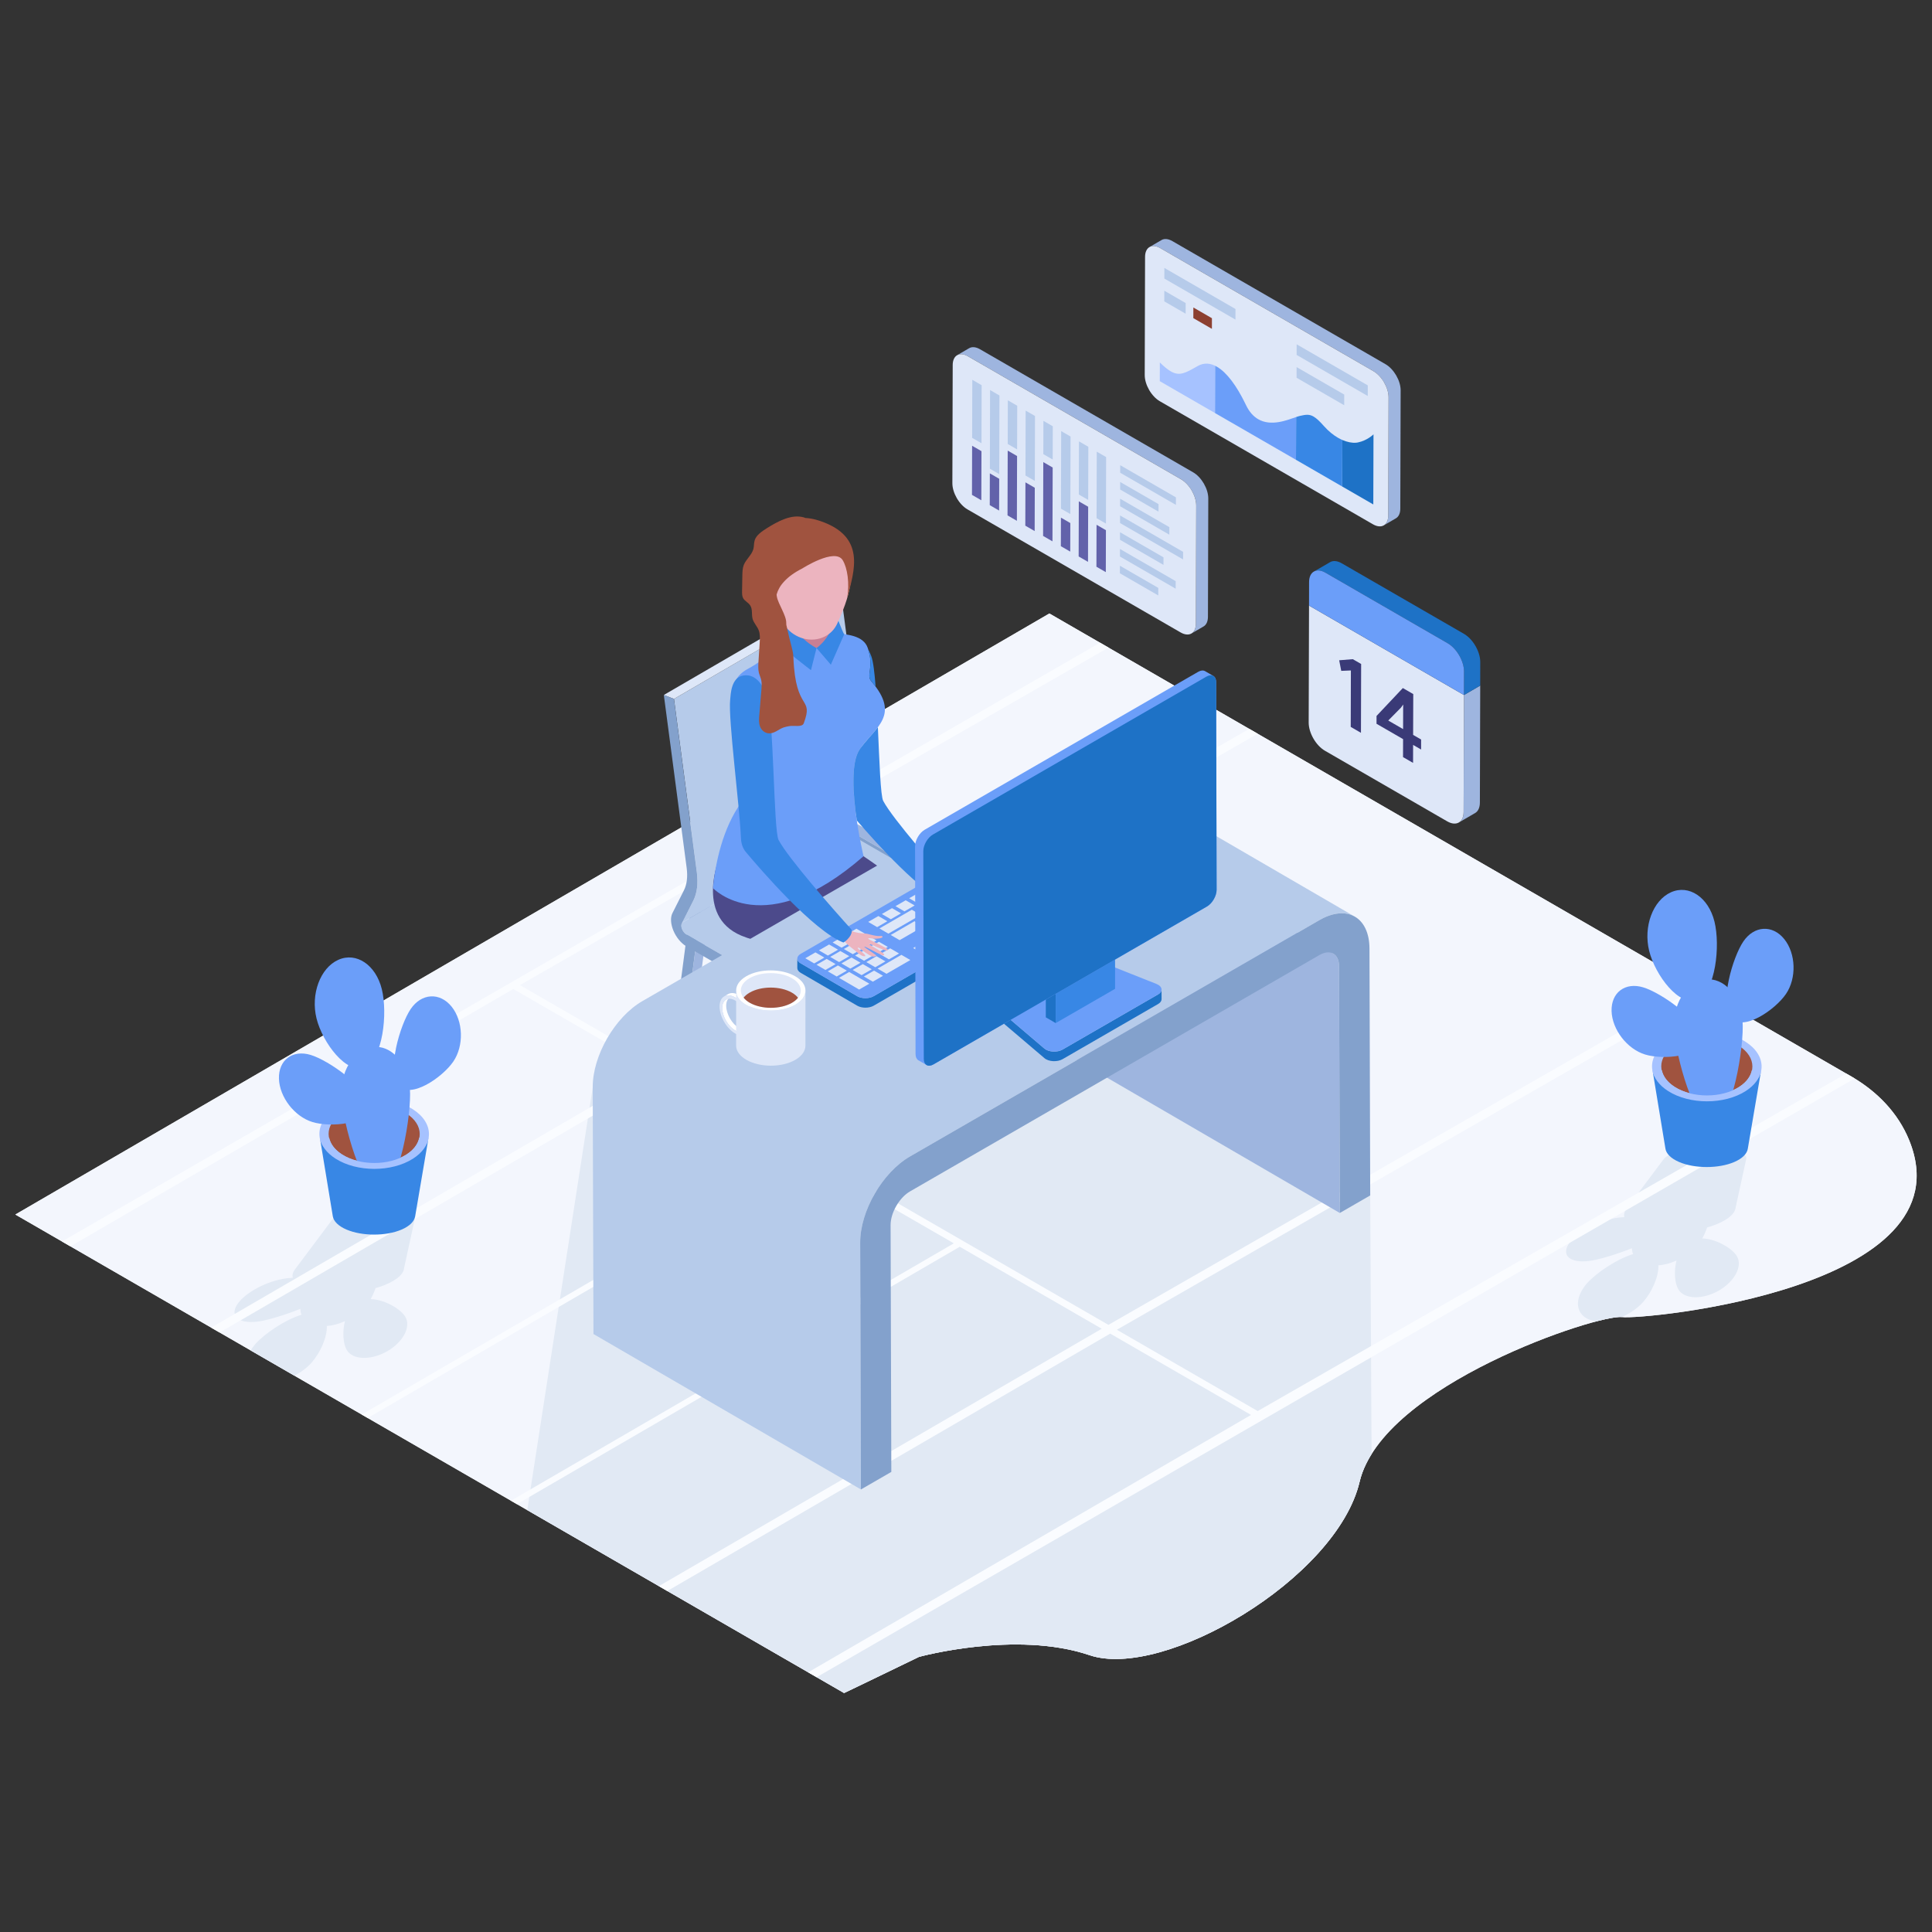 <?xml version="1.0" ?><!DOCTYPE svg  PUBLIC '-//W3C//DTD SVG 1.1//EN'  'http://www.w3.org/Graphics/SVG/1.1/DTD/svg11.dtd'><svg enable-background="new 0 0 126 126" id="Layer_1" version="1.1" viewBox="0 0 126 126" xml:space="preserve" xmlns="http://www.w3.org/2000/svg" xmlns:xlink="http://www.w3.org/1999/xlink"><rect x="0" y="0" width="126" height="126" fill="#333333" stroke="none"/><g><g><g><path d="M105.783,85.897c-1.488-0.217-15.617,4.412-17.114,10.742     c-1.498,6.338-12.8,12.935-17.613,11.306c-4.813-1.629-11.123,0.113-11.123,0.113l-3.975,1.921l-0.904,0.433     h-0.009L1,79.209l67.438-39.199l52.33,30.215c1.648,0.951,3.023,2.364,3.739,4.125     C128.482,84.07,107.149,86.085,105.783,85.897z" fill="#F3F6FD"/><path d="M105.783,85.897c-1.488-0.217-15.617,4.412-17.114,10.742     c-1.498,6.338-12.8,12.935-17.613,11.306c-4.813-1.629-11.123,0.113-11.123,0.113l-3.975,1.921l-0.904,0.433     h-0.009L1,79.209l67.438-39.199l52.33,30.215c1.648,0.951,3.023,2.364,3.739,4.125     C128.482,84.07,107.149,86.085,105.783,85.897z" fill="#F3F6FD"/><g><path d="M21.315,86.472c0.39-0.02,0.79-0.13,1.18-0.31c-0.18,0.72-0.11,1.5,0.12,1.88      c0.38,0.65,1.55,0.69,2.61,0.1c1.06-0.6,1.6-1.61,1.21-2.26c-0.28-0.49-1.32-1.13-2.26-1.16      c0.11-0.19,0.22-0.44,0.32-0.72c0.08-0.02,0.17-0.04,0.25-0.07c0.96-0.32,1.52-0.75,1.6-1.17      c0.01-0.03,0.01-0.06,0.01-0.08l0.01-0.04l0.68-3.11c0.04-0.2-0.17-0.39-0.62-0.53      c-0.88-0.28-2.45-0.28-3.6,0c-0.6,0.14-1.01,0.34-1.16,0.54l-2.35,3.14c-0.02,0.03-0.04,0.05-0.06,0.08      c-0.15,0.19-0.21,0.38-0.16,0.57c-0.23,0.01-0.44,0.04-0.63,0.07c-1.28,0.23-2.65,1.02-3.06,1.78      c-0.4,0.76,0.31,1.2,1.59,0.98c0.61-0.11,1.64-0.42,2.59-0.8c0.01,0.14,0.03,0.26,0.08,0.38      c-1.07,0.33-2.38,1.21-3.01,1.91c-0.121,0.14-0.219,0.28-0.303,0.42l2.852,1.647      c0.423-0.22,0.819-0.513,1.131-0.868C20.895,88.212,21.345,87.202,21.315,86.472z" fill="#E1E9F4"/><path d="M108.156,82.517c0.39-0.02,0.79-0.13,1.18-0.31c-0.18,0.72-0.11,1.5,0.12,1.88      c0.38,0.65,1.55,0.69,2.61,0.1c1.06-0.6,1.6-1.61,1.21-2.26c-0.28-0.49-1.32-1.13-2.26-1.16      c0.11-0.19,0.22-0.44,0.32-0.72c0.08-0.02,0.17-0.04,0.25-0.07c0.96-0.32,1.52-0.75,1.6-1.17      c0.01-0.03,0.01-0.06,0.01-0.08l0.01-0.04l0.68-3.11c0.04-0.2-0.17-0.39-0.62-0.53      c-0.88-0.28-2.45-0.28-3.6,0c-0.6,0.14-1.01,0.34-1.16,0.54l-2.35,3.14c-0.02,0.03-0.04,0.05-0.06,0.08      c-0.15,0.19-0.21,0.38-0.16,0.57c-0.23,0.01-0.44,0.04-0.63,0.07c-1.28,0.23-2.65,1.02-3.06,1.78      c-0.4,0.76,0.31,1.2,1.59,0.98c0.61-0.11,1.64-0.42,2.59-0.8c0.01,0.14,0.03,0.26,0.08,0.38      c-1.07,0.33-2.38,1.21-3.01,1.91c-0.87,1-0.76,2.07,0.25,2.4c0.116,0.039,0.24,0.062,0.368,0.079      c0.803-0.209,1.386-0.308,1.644-0.28c0.531-0.227,1.037-0.566,1.418-1      C107.736,84.257,108.186,83.247,108.156,82.517z" fill="#E1E9F4"/></g><g><path d="M88.555,62.168l-5.947-1.279l-22.912,7.143l-21.04,2.876L34.388,98.486l20.656,11.926h0.009      l0.904-0.433l3.975-1.921c0,0,6.311-1.743,11.123-0.113c4.813,1.629,16.116-4.968,17.613-11.306      c0.146-0.619,0.417-1.221,0.782-1.805L89.362,77.962L88.555,62.168z" fill="#E1E9F4"/></g><polygon fill="#FAFCFF" points="120.406,70.015 82.023,92.026 72.838,86.723 111.221,64.712 110.67,64.394      72.287,86.404 43.639,69.865 82.023,47.854 81.472,47.535 43.088,69.547 33.908,64.246 72.293,42.235      71.741,41.917 4.042,80.965 4.594,81.284 33.474,64.499 42.653,69.799 13.773,86.583 14.325,86.902      43.205,70.117 52.469,75.466 23.589,92.251 23.981,92.477 52.862,75.693 62.206,81.087 33.325,97.872      33.712,98.096 62.593,81.311 71.852,86.657 42.972,103.442 43.523,103.76 72.404,86.975 81.589,92.278      52.708,109.063 53.259,109.382 120.957,70.334    "/></g><g><g><g><g><g><g enable-background="new    "><g><path d="M45.682,60.282l0.622-0.363c-0.077,0.047-0.13,0.133-0.147,0.257l-1.138,8.722           l-0.622,0.363l1.138-8.722C45.549,60.415,45.602,60.329,45.682,60.282z" fill="#9EB5DF"/><path d="M57.015,75.824l-0.625,0.36l-2.538-11.147c-0.147-0.645-0.59-1.276-1.099-1.571           l-6.697-3.867c-0.318-0.183-0.607-0.2-0.819-0.077l0.622-0.362c0.212-0.124,0.504-0.106,0.819,0.077           l6.7,3.867c0.51,0.295,0.949,0.926,1.097,1.571L57.015,75.824z" fill="#9EB5DF"/></g><g><path d="M52.753,63.465c0.51,0.294,0.951,0.926,1.098,1.57l2.539,11.15L55.734,75.806           l-2.484-10.906c-0.067-0.294-0.268-0.581-0.499-0.715l-6.698-3.867c-0.26-0.15-0.484-0.056-0.519,0.22           l-1.139,8.721l-0.632-0.365l1.148-8.813c0.081-0.605,0.572-0.814,1.144-0.483L52.753,63.465z" fill="#83A1CC"/></g></g></g><path d="M66.39,70.412l-0.625,0.36l-2.538-11.147c-0.147-0.645-0.59-1.276-1.099-1.571        l-6.697-3.867c-0.318-0.183-0.607-0.2-0.819-0.077l0.622-0.362c0.212-0.124,0.504-0.106,0.819,0.077        l6.7,3.867c0.51,0.295,0.949,0.926,1.097,1.571L66.39,70.412z" fill="#9EB5DF"/><g><path d="M62.128,58.053c0.51,0.294,0.951,0.926,1.098,1.57l2.539,11.15l-0.657-0.379         l-2.484-10.906c-0.067-0.294-0.268-0.581-0.499-0.715l-6.698-3.867c-0.26-0.15-0.484-0.056-0.519,0.22         l-1.139,8.721l-0.632-0.365l1.148-8.813c0.081-0.605,0.572-0.814,1.144-0.483L62.128,58.053z" fill="#83A1CC"/></g></g><g><g><g><g><g><g><g><g enable-background="new    "><g><polygon fill="#9EB5DF" points="55.383,67.074 66.341,60.706 66.338,61.481 55.381,67.849               "/></g><g><path d="M55.725,54.578c-0.115-0.066-0.217-0.188-0.281-0.336                c-0.063-0.148-0.072-0.288-0.023-0.382l0.029-0.059l-10.957,6.368l-0.029,0.059                c-0.049,0.094-0.04,0.234,0.023,0.382c0.063,0.148,0.166,0.27,0.281,0.336l10.615,6.129l10.957-6.368                L55.725,54.578z" fill="#B6CBEA"/><path d="M56.172,52.368l-0.72,1.435l-10.961,6.365l0.725-1.43                c0.246-0.488,0.327-1.132,0.232-1.866l-1.492-11.29l10.956-6.37L56.404,50.502                C56.499,51.241,56.418,51.88,56.172,52.368z" fill="#B6CBEA"/></g><g><polygon fill="#DEE7F8" points="43.292,45.325 54.249,38.957 54.912,39.214 43.954,45.582               "/></g><g><path d="M43.954,45.582l1.491,11.29c0.098,0.735,0.017,1.377-0.229,1.865l-0.752,1.49                c-0.049,0.094-0.04,0.234,0.023,0.382c0.063,0.148,0.166,0.27,0.281,0.336l10.615,6.129                L55.381,67.849l-10.615-6.129c-0.342-0.197-0.659-0.579-0.845-1.017                c-0.183-0.44-0.209-0.866-0.069-1.147l0.752-1.49c0.192-0.38,0.254-0.88,0.18-1.452                l-1.491-11.29L43.954,45.582z" fill="#83A1CC"/></g></g></g></g></g></g></g></g></g></g></g><g><path d="M46.976,55.767c0,0,4.75-2.969,8.497-0.494c7.494,4.949,6.991,6.531,6.991,6.531      c-0.513,2.16-3.638,3.828-5.108,4.505c-0.309,0.142-0.658-0.081-0.665-0.422      c-0.062-2.979-6.593-4.127-8.348-4.869C45.252,59.708,46.976,55.767,46.976,55.767z" fill="#4C4A8B"/></g><g><g><g><g><g><g><g><g><g><g><g><path d="M56.073,48.86c1.003-1.444,2.683-2.189,0.756-4.425                c-0.37-0.43,0.204-0.87-0.235-2.173c-0.284-0.841-1.402-0.882-2.049-0.966                c-1.568-0.205-3.177-0.257-3.177-0.257s-0.525,0.765-0.781,1.1                c-0.483,0.631-1.122,1.114-1.823,1.488c-0.82,0.438-1.742,1.526,0.102,4.103                c0,0,1.547,1.745-0.511,4.588c-1.233,1.702-1.698,3.989-1.859,5.599c0,0,3.335,3.59,9.822-2.078                C56.318,55.839,55.014,50.383,56.073,48.86z" fill="#6B9EF9"/><path d="M54.461,40.958c-0.145,0-1.087-0.279-1.057-0.409                c0.24-1.068-2.226-0.883-2.226-0.883s-0.14,1.327,0.524,2.116c0.32,0.379,1.55,0.48,1.55,0.48                C54.641,41.946,54.801,41.931,54.461,40.958z" fill="#C97F94"/></g></g></g><g><path d="M51.555,40.029c0,0-0.765,1.783-0.673,2c0.092,0.217,2.007,1.677,2.007,1.677              l0.363-1.443C53.252,42.262,51.727,41.557,51.555,40.029z" fill="#3887E5"/><path d="M54.481,39.968c-0.137,1.583-1.229,2.294-1.229,2.294l0.933,1.088l0.871-1.981              C54.922,41.156,54.481,39.968,54.481,39.968z" fill="#3887E5"/><path d="M54.738,35.985c-1.402-0.916-4.611,3.019-4.611,3.019l0.334,0.909l0.787,0.977              c0.61,0.758,1.675,1.06,2.544,0.621c0.324-0.164,0.618-0.426,0.809-0.839              C55.288,39.186,56.14,36.901,54.738,35.985z" fill="#ECB4BF"/></g></g></g></g></g></g></g></g></g><g><g enable-background="new    "><g><path d="M69.512,52.059c0.232,0.132,0.371,0.415,0.375,0.814l0.048,16.094l17.442,10.14        L87.329,63.014c0-0.403-0.144-0.683-0.371-0.818L69.512,52.059z" fill="#9EB5DF"/></g><g><path d="M38.656,70.907l0.048,16.094l17.442,10.136l-0.048-16.094        c-0.004-2.06,1.453-4.583,3.25-5.621l26.7-15.414c0.902-0.523,1.725-0.571,2.316-0.224L70.917,49.644        c-0.591-0.344-1.413-0.295-2.316,0.228l-26.7,15.414C40.105,66.32,38.648,68.843,38.656,70.907z" fill="#B6CBEA"/></g><g><path d="M59.346,75.423c-1.794,1.036-3.253,3.559-3.247,5.621l0.048,16.095l1.983-1.145        l-0.048-16.095c-0.002-0.805,0.569-1.796,1.27-2.2l26.7-15.415c0.701-0.405,1.276-0.077,1.279,0.729        l0.048,16.095l1.983-1.145l-0.048-16.095c-0.006-2.062-1.474-2.896-3.268-1.859L59.346,75.423z" fill="#83A1CC"/></g></g></g><g><g><g><g><g enable-background="new    "><g><path d="M51.998,62.517v0.62c0.004,0.114,0.076,0.224,0.221,0.308l3.689,2.145           c0.297,0.171,0.776,0.171,1.076-0.004l12.388-7.151c0.152-0.088,0.228-0.202,0.224-0.316v-0.62           c0,0.114-0.076,0.228-0.224,0.316L56.981,64.966c-0.297,0.175-0.78,0.175-1.076,0.004l-3.686-2.145           C52.071,62.741,51.998,62.631,51.998,62.517z" fill="#1E72C6"/></g><g><path d="M52.225,62.202c-0.299,0.172-0.303,0.451-0.006,0.624l3.687,2.142           c0.297,0.172,0.778,0.171,1.077-0.001l12.39-7.153c0.299-0.172,0.3-0.45,0.004-0.623l-3.687-2.142           c-0.297-0.172-0.776-0.172-1.075,0L52.225,62.202z" fill="#6B9EF9"/></g></g></g></g></g><g><g><polygon fill="#DEE7F8" points="64.638,55.497 65.222,55.836 65.885,55.453 65.301,55.114       "/></g><g><polygon fill="#DEE7F8" points="63.747,56.011 64.331,56.351 64.993,55.968 64.41,55.629       "/></g><g><polygon fill="#DEE7F8" points="62.858,56.525 63.442,56.864 64.105,56.481 63.521,56.142       "/></g><g><polygon fill="#DEE7F8" points="61.967,57.039 62.55,57.378 63.214,56.995 62.63,56.656       "/></g><g><polygon fill="#DEE7F8" points="61.075,57.554 61.659,57.893 62.322,57.51 61.739,57.171       "/></g><g><polygon fill="#DEE7F8" points="60.184,58.068 60.768,58.407 61.431,58.025 60.847,57.685       "/></g><g><polygon fill="#DEE7F8" points="59.293,58.583 59.877,58.922 60.54,58.539 59.956,58.2       "/></g><g><polygon fill="#DEE7F8" points="58.402,59.097 58.986,59.437 59.651,59.052 59.067,58.713       "/></g><g><polygon fill="#DEE7F8" points="57.513,59.61 58.097,59.95 58.76,59.567 58.176,59.228       "/></g><g><polygon fill="#DEE7F8" points="55.191,60.951 55.775,61.29 56.438,60.907 55.854,60.568       "/></g><g><polygon fill="#DEE7F8" points="54.3,61.465 54.884,61.805 55.547,61.422 54.963,61.083       "/></g><g><polygon fill="#DEE7F8" points="53.409,61.98 53.993,62.319 54.656,61.936 54.072,61.597       "/></g><g><polygon fill="#DEE7F8" points="52.518,62.494 53.099,62.832 53.762,62.45 53.181,62.112       "/></g><g><polygon fill="#DEE7F8" points="55.925,61.377 56.506,61.715 57.169,61.332 56.588,60.994       "/></g><g><polygon fill="#DEE7F8" points="55.034,61.892 55.615,62.229 56.278,61.847 55.697,61.509       "/></g><g><polygon fill="#DEE7F8" points="54.142,62.406 54.724,62.744 55.387,62.361 54.805,62.023       "/></g><g><polygon fill="#DEE7F8" points="53.251,62.921 53.833,63.258 54.496,62.876 53.914,62.538       "/></g><g><polygon fill="#DEE7F8" points="56.658,61.803 57.24,62.141 57.903,61.758 57.321,61.42       "/></g><g><polygon fill="#DEE7F8" points="55.767,62.318 56.349,62.656 57.012,62.273 56.43,61.935       "/></g><g><polygon fill="#DEE7F8" points="54.876,62.832 55.457,63.17 56.12,62.788 55.539,62.45       "/></g><g><polygon fill="#DEE7F8" points="53.985,63.347 54.566,63.685 55.229,63.302 54.648,62.964       "/></g><g><polygon fill="#DEE7F8" points="57.392,62.229 57.973,62.567 58.636,62.185 58.055,61.847       "/></g><g><polygon fill="#DEE7F8" points="56.501,62.744 57.082,63.082 57.745,62.699 57.163,62.361       "/></g><g><polygon fill="#DEE7F8" points="55.609,63.258 56.191,63.596 56.854,63.214 56.272,62.876       "/></g><g><polygon fill="#DEE7F8" points="57.232,63.169 57.815,63.508 59.37,62.611 58.786,62.272       "/></g><g><polygon fill="#DEE7F8" points="56.34,63.683 56.924,64.023 57.587,63.64 57.003,63.301       "/></g><g><polygon fill="#DEE7F8" points="56.622,60.125 57.206,60.464 57.868,60.081 57.285,59.742       "/></g><g><polygon fill="#DEE7F8" points="65.041,56.114 65.623,56.452 66.616,55.878 66.034,55.54       "/></g><g><polygon fill="#DEE7F8" points="64.15,56.628 64.731,56.966 65.394,56.583 64.813,56.245       "/></g><g><polygon fill="#DEE7F8" points="63.259,57.143 63.84,57.481 64.503,57.098 63.922,56.76       "/></g><g><polygon fill="#DEE7F8" points="62.367,57.657 62.949,57.995 63.612,57.612 63.03,57.275       "/></g><g><polygon fill="#DEE7F8" points="61.476,58.172 62.058,58.51 62.723,58.126 62.142,57.788       "/></g><g><polygon fill="#DEE7F8" points="60.587,58.685 61.169,59.023 61.832,58.64 61.25,58.302       "/></g><g><polygon fill="#DEE7F8" points="59.696,59.2 60.278,59.538 60.941,59.155 60.359,58.817       "/></g><g><polygon fill="#DEE7F8" points="57.355,60.551 57.937,60.889 60.049,59.669 59.468,59.331       "/></g><g><polygon fill="#DEE7F8" points="65.213,56.864 65.795,57.202 67.349,56.304 66.768,55.967       "/></g><g><polygon fill="#DEE7F8" points="64.325,57.377 64.906,57.715 65.569,57.332 64.988,56.994       "/></g><g><polygon fill="#DEE7F8" points="63.434,57.892 64.015,58.229 64.678,57.847 64.097,57.509       "/></g><g><polygon fill="#DEE7F8" points="62.542,58.406 63.124,58.744 63.787,58.361 63.205,58.023       "/></g><g><polygon fill="#DEE7F8" points="61.651,58.921 62.233,59.258 62.896,58.876 62.314,58.538       "/></g><g><polygon fill="#DEE7F8" points="66.838,56.776 67.42,57.113 68.083,56.731 67.501,56.393       "/></g><g><polygon fill="#DEE7F8" points="65.947,57.29 66.528,57.628 67.192,57.245 66.61,56.907       "/></g><g><polygon fill="#DEE7F8" points="65.058,57.803 65.64,58.141 66.303,57.758 65.721,57.42       "/></g><g><polygon fill="#DEE7F8" points="64.167,58.318 64.749,58.656 65.411,58.273 64.83,57.935       "/></g><g><polygon fill="#DEE7F8" points="63.276,58.832 63.857,59.17 64.52,58.787 63.939,58.45       "/></g><g><polygon fill="#DEE7F8" points="62.385,59.347 62.966,59.685 63.629,59.302 63.048,58.964       "/></g><g><polygon fill="#DEE7F8" points="60.76,59.435 61.341,59.773 62.004,59.39 61.423,59.052       "/></g><g><polygon fill="#DEE7F8" points="59.869,59.95 60.45,60.288 61.116,59.904 60.534,59.566       "/></g><g><polygon fill="#DEE7F8" points="61.493,59.861 62.075,60.199 62.738,59.816 62.156,59.479       "/></g><g><polygon fill="#DEE7F8" points="58.089,60.977 58.67,61.315 60.224,60.418 59.643,60.08       "/></g><g><polygon fill="#DEE7F8" points="59.713,60.889 60.295,61.227 60.958,60.844 60.376,60.506       "/></g><g><polygon fill="#DEE7F8" points="66.678,57.715 67.262,58.054 68.816,57.157 68.232,56.818       "/></g><g><polygon fill="#DEE7F8" points="63.077,59.794 63.661,60.133 67.036,58.184 66.452,57.845       "/></g><g><polygon fill="#DEE7F8" points="62.224,60.286 62.808,60.626 63.471,60.243 62.887,59.904       "/></g><g><polygon fill="#DEE7F8" points="61.333,60.801 61.917,61.14 62.582,60.756 61.999,60.417       "/></g><g><polygon fill="#DEE7F8" points="60.444,61.314 61.028,61.653 61.691,61.27 61.107,60.931       "/></g><g><polygon fill="#DEE7F8" points="59.553,61.828 60.137,62.168 60.8,61.785 60.216,61.446       "/></g><g><polygon fill="#DEE7F8" points="54.718,63.773 56.031,64.536 56.696,64.154 55.381,63.39       "/></g></g></g><g><g><g enable-background="new    "><g><path d="M48.808,67.111L48.55,67.261c-0.153,0.089-0.367,0.077-0.602-0.058         c-0.469-0.271-0.848-0.929-0.847-1.466c0.001-0.267,0.096-0.455,0.249-0.543l0.257-0.15         c-0.152,0.089-0.247,0.277-0.247,0.545c-0.001,0.536,0.378,1.194,0.846,1.465         C48.44,67.188,48.654,67.201,48.808,67.111z" fill="#FFFFFF"/></g><g><path d="M49.23,66.667c-0.001,0.322-0.116,0.547-0.298,0.654l-0.258,0.15         c0.184-0.107,0.297-0.334,0.298-0.654c0.002-0.648-0.455-1.439-1.018-1.764         c-0.284-0.163-0.541-0.178-0.728-0.071l0.258-0.15c0.185-0.107,0.442-0.093,0.726,0.071         C48.774,65.228,49.231,66.02,49.23,66.667z" fill="#FFFFFF"/></g><g><path d="M47.954,65.053c0.563,0.325,1.02,1.116,1.018,1.764         c-0.002,0.647-0.462,0.909-1.025,0.584c-0.563-0.325-1.02-1.116-1.018-1.764         C46.931,64.99,47.39,64.728,47.954,65.053z M47.948,67.202c0.468,0.27,0.849,0.052,0.851-0.486         c0.002-0.538-0.378-1.195-0.845-1.465c-0.468-0.27-0.85-0.053-0.852,0.485         C47.1,66.274,47.479,66.932,47.948,67.202" fill="#DEE7F8"/></g></g></g><g><g><path d="M52.53,64.602l-0.002,3.597c-0.001,0.333-0.22,0.665-0.657,0.919        c-0.88,0.511-2.311,0.511-3.196,0c-0.446-0.257-0.668-0.595-0.667-0.932l0.002-3.597        c-0.001,0.337,0.222,0.675,0.667,0.932c0.886,0.511,2.317,0.511,3.196,0        C52.311,65.267,52.529,64.935,52.53,64.602z" fill="#DEE7F8"/></g><g><path d="M51.863,63.67c0.886,0.511,0.891,1.34,0.011,1.851c-0.88,0.511-2.311,0.511-3.196,0        s-0.89-1.34-0.01-1.851C49.547,63.159,50.977,63.158,51.863,63.67z" fill="#FFFFFF"/></g><g><path d="M51.648,63.795c0.766,0.442,0.77,1.159,0.009,1.601c-0.761,0.442-1.999,0.442-2.765,0        c-0.766-0.442-0.77-1.159-0.009-1.601C49.645,63.353,50.882,63.353,51.648,63.795z" fill="#DEE7F8"/></g><g><path d="M48.892,65.396c0.766,0.442,2.004,0.442,2.765,0c0.167-0.097,0.294-0.207,0.388-0.325        c-0.095-0.12-0.226-0.233-0.397-0.332c-0.766-0.442-2.003-0.442-2.764,0        c-0.167,0.097-0.294,0.207-0.388,0.325C48.591,65.185,48.721,65.298,48.892,65.396z" fill="#A0533F"/></g></g></g><g><g><path d="M91.346,25.459l-0.022,7.711c0,0.31-0.109,0.531-0.288,0.634l-0.787,0.458       c0.179-0.103,0.288-0.324,0.288-0.637l0.022-7.708c0.003-0.628-0.441-1.394-0.989-1.712l-13.899-8.023       c-0.277-0.159-0.525-0.173-0.704-0.07l0.787-0.458c0.179-0.103,0.427-0.089,0.704,0.07l13.899,8.026       C90.905,24.065,91.349,24.83,91.346,25.459z" fill="#9EB5DF"/></g><g><path d="M89.571,24.206c0.547,0.316,0.99,1.083,0.988,1.712l-0.022,7.708       c-0.002,0.629-0.447,0.883-0.995,0.567l-13.9-8.025c-0.547-0.316-0.988-1.081-0.986-1.71l0.022-7.708       c0.002-0.629,0.445-0.884,0.993-0.568L89.571,24.206z" fill="#DEE7F8"/></g><g><g><path d="M79.362,23.915c0.646,0.373,1.283,1.243,1.846,2.398        c-0.564-1.157-1.2-2.021-1.846-2.394c-0.038-0.022-0.075-0.042-0.113-0.06l-0.009,3.079l-3.602-2.079        l0.004-1.221c0.278,0.274,0.507,0.462,0.711,0.58c0.58,0.335,0.967,0.105,1.753-0.343        C78.518,23.639,78.942,23.672,79.362,23.915z" fill="#A6C2FF"/></g><g><path d="M89.576,28.326l-0.013,4.573l-2.029-1.171l0.009-3.033        c0.323,0.138,0.634,0.201,0.9,0.177c0.004-0,0.007-0.001,0.011-0.001        c0.005-0,0.009-0.001,0.014-0.002c0.007-0.001,0.015-0.002,0.022-0.003        c0.003-0.001,0.006-0.001,0.009-0.001c0.009-0.001,0.018-0.003,0.027-0.004        c0.017-0.003,0.028-0.005,0.038-0.007C89.164,28.731,89.555,28.346,89.576,28.326z" fill="#1E72C6"/></g><g><path d="M87.265,28.554c0.093,0.054,0.186,0.101,0.278,0.141l-0.009,3.033l-3.013-1.74        l0.008-2.788c0.098-0.035,0.186-0.063,0.256-0.078c0.374-0.085,0.602-0.118,0.878,0.042        c0.188,0.108,0.398,0.305,0.691,0.635C86.642,28.122,86.955,28.375,87.265,28.554z" fill="#3887E5"/></g><g><polygon fill="#B6CBEA" points="87.667,25.734 87.665,26.429 84.559,24.636 84.561,23.941       "/></g><g><polygon fill="#B6CBEA" points="89.203,25.133 89.201,25.826 84.563,23.148 84.565,22.456       "/></g><g><path d="M79.363,23.918c0.646,0.373,1.282,1.238,1.846,2.394        c0.016,0.033,0.032,0.067,0.048,0.1c0.221,0.461,0.497,0.753,0.8,0.928        c0.843,0.487,1.887,0.061,2.472-0.141l-0.008,2.788l5.042,2.911l-10.322-5.959l0.009-3.082        C79.287,23.877,79.325,23.897,79.363,23.918z" fill="#6B9EF9"/></g><g><polygon fill="#8C4031" points="79.039,20.753 79.037,21.447 77.826,20.748 77.828,20.054       "/></g><g><polygon fill="#B6CBEA" points="80.575,20.152 80.573,20.844 75.935,18.167 75.937,17.474       "/></g><g><polygon fill="#B6CBEA" points="77.327,19.765 77.325,20.459 75.931,19.654 75.933,18.959       "/></g></g></g><g><g><path d="M78.801,32.512l-0.022,7.711c0,0.31-0.109,0.531-0.288,0.634l-0.787,0.458       c0.179-0.103,0.288-0.324,0.288-0.637l0.022-7.708c0.003-0.628-0.441-1.394-0.989-1.712l-13.899-8.023       c-0.277-0.159-0.525-0.173-0.704-0.07l0.787-0.458c0.179-0.103,0.427-0.089,0.704,0.07l13.899,8.026       C78.36,31.118,78.804,31.884,78.801,32.512z" fill="#9EB5DF"/></g><g><path d="M77.026,31.259c0.547,0.316,0.99,1.083,0.988,1.712l-0.022,7.708       c-0.002,0.629-0.447,0.883-0.995,0.567l-13.9-8.025c-0.547-0.316-0.988-1.081-0.986-1.71l0.022-7.708       c0.002-0.629,0.445-0.884,0.993-0.568L77.026,31.259z" fill="#DEE7F8"/></g><g><g><polygon fill="#B6CBEA" points="69.819,28.469 69.805,33.526 69.193,33.173 69.208,28.116       "/></g><g><polygon fill="#6262AA" points="64.009,29.424 64,32.627 63.39,32.275 63.399,29.072       "/></g><g><polygon fill="#B6CBEA" points="75.556,32.877 75.554,33.369 73.053,31.925 73.054,31.433       "/></g><g enable-background="new    "><g><polygon fill="#6262AA" points="65.166,31.225 65.16,33.297 64.549,32.944 64.555,30.872        "/></g><g><polygon fill="#6262AA" points="67.486,31.81 67.478,34.635 66.868,34.283 66.876,31.457        "/></g><g><polygon fill="#6262AA" points="66.331,29.741 66.319,33.966 65.708,33.613 65.72,29.388        "/></g><g><polygon fill="#B6CBEA" points="64.021,25.122 64.01,28.908 63.4,28.556 63.411,24.77        "/></g><g><polygon fill="#6262AA" points="69.803,34.112 69.798,35.974 69.186,35.621 69.192,33.759        "/></g><g><polygon fill="#B6CBEA" points="65.182,25.792 65.167,30.92 64.556,30.567 64.57,25.439        "/></g><g><polygon fill="#6262AA" points="68.653,30.49 68.639,35.305 68.028,34.952 68.041,30.137        "/></g><g><polygon fill="#B6CBEA" points="66.341,26.461 66.333,29.309 65.721,28.956 65.729,26.108        "/></g><g><polygon fill="#6262AA" points="72.126,34.578 72.118,37.313 71.506,36.961 71.514,34.225        "/></g><g><polygon fill="#B6CBEA" points="68.66,27.8 68.654,29.97 68.043,29.617 68.049,27.447        "/></g><g><polygon fill="#B6CBEA" points="70.978,29.138 70.969,32.603 70.359,32.251 70.368,28.786        "/></g><g><polygon fill="#B6CBEA" points="76.676,37.901 76.674,38.393 73.04,36.295 73.042,35.803        "/></g><g><polygon fill="#B6CBEA" points="75.88,36.348 75.879,36.84 73.043,35.203 73.045,34.711        "/></g><g><polygon fill="#B6CBEA" points="72.139,29.809 72.127,34.148 71.515,33.795 71.528,29.456        "/></g><g><polygon fill="#B6CBEA" points="77.158,35.99 77.156,36.484 73.047,34.111 73.048,33.617        "/></g><g><polygon fill="#B6CBEA" points="76.262,34.379 76.261,34.871 73.05,33.017 73.051,32.525        "/></g><g><polygon fill="#B6CBEA" points="75.54,38.341 75.539,38.833 73.037,37.389 73.039,36.897        "/></g></g><g><polygon fill="#6262AA" points="70.967,33.048 70.957,36.643 70.347,36.291 70.357,32.696       "/></g><g><polygon fill="#B6CBEA" points="67.5,27.13 67.488,31.363 66.878,31.011 66.89,26.778       "/></g><g><polygon fill="#B6CBEA" points="76.691,32.437 76.69,32.928 73.056,30.831 73.057,30.339       "/></g></g></g><g><g><g><path d="M96.536,44.712l-0.022,7.629c0,0.336-0.12,0.574-0.311,0.684l-1.06,0.616        c0.19-0.113,0.311-0.348,0.311-0.684l0.023-7.629L96.536,44.712z" fill="#9EB5DF"/></g><g><path d="M95.475,45.328l-0.022,7.628c-0.002,0.676-0.48,0.951-1.07,0.61l-7.972-4.603        c-0.589-0.34-1.064-1.165-1.062-1.841l0.022-7.628L95.475,45.328z" fill="#DEE7F8"/></g><g enable-background="new    "><g><path d="M96.538,43.179l-0.003,1.533l-1.06,0.616l0.003-1.533         c0.003-0.676-0.471-1.501-1.062-1.841l-7.972-4.602c-0.296-0.17-0.564-0.188-0.757-0.075l1.06-0.616         c0.193-0.11,0.461-0.095,0.757,0.075l7.972,4.602C96.065,41.678,96.541,42.502,96.538,43.179z" fill="#1E72C6"/></g><g><path d="M94.416,41.953c0.59,0.341,1.065,1.166,1.063,1.842l-0.004,1.533l-10.104-5.834         l0.004-1.533c0.002-0.676,0.48-0.951,1.069-0.611L94.416,41.953z" fill="#6B9EF9"/></g></g></g><g><polygon fill="#3A3A77" points="88.228,42.99 87.338,43.061 87.472,43.752 88.101,43.725 88.091,47.407        88.758,47.792 88.77,43.303      "/><g><path d="M92.16,47.928l0.521,0.301L92.68,48.882l-0.521-0.301l-0.003,1.173l-0.654-0.378        l0.003-1.173l-1.732-1l0.001-0.511l1.715-1.819l0.68,0.393L92.16,47.928z M91.51,46.222        c0-0.092,0.002-0.185,0.004-0.276c-0.047,0.067-0.095,0.133-0.148,0.205l-0.828,0.84l0.968,0.559        L91.51,46.222" fill="#3A3A77"/></g></g></g><path d="M57.822,61.856c-0.022-0.016-0.059-0.038-0.105-0.065c-0.223-0.129-0.674-0.357-0.826-0.422     c-0.061-0.025-0.117-0.052-0.162-0.078c-0.095-0.055-0.14-0.103-0.07-0.107c0.103-0.005,0.215,0.028,0.343,0.037     c0.123,0.007,0.677-0.018,0.529-0.168c-0.002-0.002-0.004-0.004-0.007-0.005     c-0.039-0.023-0.144,0.005-0.264-0.004c-0.128-0.005-0.379-0.058-0.546-0.104     c-0.164-0.048-0.287-0.065-0.538-0.076c-0.243-0.012-0.674-0.131-0.89-0.233     c-0.214,0.129-0.421,0.258-0.635,0.388c0.039,0.018,0.077,0.038,0.113,0.058c0.153,0.089,0.272,0.198,0.343,0.325     c0.088,0.157,0.344,0.346,0.513,0.476c0.133,0.105,0.357,0.313,0.538,0.417     c0.049,0.028,0.094,0.049,0.134,0.058c0.188,0.044,0.147-0.03,0.103-0.097c-0.04-0.065-0.412-0.348-0.449-0.41     c-0.031-0.058,0.026-0.057,0.093-0.018c0.011,0.006,0.023,0.014,0.035,0.023     c0.051,0.038,0.335,0.267,0.589,0.414c0.146,0.084,0.282,0.141,0.358,0.119c0.211-0.062,0.127-0.074-0.001-0.171     c-0.12-0.097-0.508-0.33-0.64-0.452c-0.008-0.009-0.056-0.06,0.112,0.014c0.168,0.074,0.775,0.406,1.031,0.521     c0.04,0.018,0.239,0.014,0.087-0.116c-0.119-0.102-0.475-0.329-0.745-0.484     c-0.066-0.038-0.128-0.072-0.179-0.099c-0.016-0.009-0.02-0.062,0.119-0.005     c0.136,0.06,0.779,0.358,0.95,0.388C57.93,62.006,57.954,61.946,57.822,61.856z" fill="#ECB4BF"/><path d="M55.528,60.617c-1.143-1.254-4.122-4.647-4.751-5.835c-0.334-0.631-0.298-8.134-0.776-9.432     c-0.489-1.326-1.192-1.343-1.509-1.297c-0.825,0.12-0.837,1.247-0.873,1.593     c-0.131,1.264,0.613,6.846,0.702,8.995c0.014,0.33,0.097,0.66,0.32,0.925     c0.946,1.128,4.415,5.155,6.362,5.902C55.211,61.367,55.651,60.931,55.528,60.617z" fill="#3887E5"/><g><path d="M56.83,44.435c0.104,0.12,0.192,0.235,0.276,0.347c-0.07-0.917-0.158-1.649-0.28-1.979      c-0.067-0.183-0.139-0.336-0.213-0.472C57.007,43.577,56.467,44.013,56.83,44.435z" fill="#3887E5"/><path d="M62.353,58.07c-1.143-1.254-4.122-4.647-4.751-5.835      c-0.176-0.333-0.249-2.573-0.349-4.808c-0.34,0.456-0.806,0.897-1.18,1.434      c-0.597,0.859-0.443,2.968-0.195,4.645c1.298,1.51,4.221,4.753,5.949,5.417      C62.036,58.82,62.476,58.384,62.353,58.07z" fill="#3887E5"/></g><g><g><g><g><g enable-background="new    "><g><path d="M64.266,64.973l0.002,0.627c0,0.086,0.043,0.174,0.132,0.249l3.719,3.163           c0.269,0.231,0.837,0.262,1.178,0.065l6.231-3.597c0.152-0.089,0.228-0.203,0.228-0.317l-0.003-0.624           c0,0.112-0.075,0.228-0.226,0.314l-6.231,3.597c-0.341,0.198-0.909,0.168-1.18-0.063l-3.717-3.165           C64.309,65.147,64.266,65.061,64.266,64.973z" fill="#1E72C6"/></g><g><path d="M64.493,64.656c-0.262,0.151-0.302,0.39-0.094,0.566l3.718,3.164           c0.27,0.231,0.837,0.261,1.179,0.064l6.231-3.597c0.342-0.197,0.291-0.526-0.107-0.683l-5.45-2.164           c-0.304-0.121-0.716-0.099-0.978,0.053L64.493,64.656z" fill="#6B9EF9"/></g></g></g></g><g><g enable-background="new    "><g><polygon fill="#1E72C6" points="68.205,59.331 68.205,66.348 68.851,66.723 68.851,59.706         "/></g><g><polygon fill="#3887E5" points="68.851,59.706 68.851,66.723 72.722,64.489 72.722,57.472         "/></g></g></g><g><g><g><g><g enable-background="new    "><g><path d="M59.678,55.202l0.032,13.54c0.001,0.2,0.071,0.339,0.184,0.406l0.531,0.309             c0.116,0.071,0.277,0.064,0.455-0.039l17.838-10.298c0.347-0.202,0.629-0.69,0.628-1.091l-0.033-13.541             c0-0.211-0.079-0.356-0.205-0.416c0.008,0.003,0.015,0.006,0.022,0.01L78.592,43.771             c-0.116-0.067-0.273-0.057-0.449,0.043L60.306,54.113C59.957,54.313,59.676,54.802,59.678,55.202z" fill="#6B9EF9"/></g><g><path d="M60.215,55.515l0.032,13.54c0,0.401,0.284,0.563,0.631,0.362l17.838-10.299             c0.347-0.202,0.629-0.691,0.628-1.089l-0.033-13.54c0-0.401-0.284-0.563-0.631-0.362L60.843,54.426             C60.496,54.626,60.213,55.114,60.215,55.515z" fill="#1E72C6"/></g></g></g></g></g></g></g></g><path d="M53.535,33.994c0,0-0.501-0.194-1.014-0.213c-0.025-0.013-0.05-0.025-0.075-0.032     c-0.814-0.244-1.709,0.244-2.448,0.708c-0.319,0.206-0.67,0.438-0.776,0.77     c-0.063,0.188-0.038,0.388-0.088,0.576c-0.1,0.382-0.476,0.67-0.626,1.039     c-0.081,0.213-0.088,0.438-0.094,0.657c-0.006,0.357-0.013,0.72-0.019,1.077c0,0.15,0,0.301,0.069,0.432     c0.1,0.188,0.338,0.288,0.457,0.469c0.175,0.25,0.081,0.595,0.163,0.889c0.075,0.263,0.294,0.476,0.394,0.732     c0.1,0.25,0.081,0.526,0.069,0.789c-0.031,0.426-0.056,0.845-0.081,1.265     c-0.013,0.25-0.031,0.507,0.031,0.745c0.044,0.157,0.119,0.307,0.15,0.469     c0.044,0.188,0.025,0.388,0.013,0.582c-0.05,0.557-0.094,1.121-0.138,1.678     c-0.025,0.257-0.044,0.526,0.05,0.764c0.088,0.238,0.326,0.445,0.607,0.438c0.332,0,0.595-0.257,0.901-0.376     c0.119-0.044,0.25-0.069,0.382-0.094c0.319-0.063,0.852,0.094,0.958-0.188     c0.664-1.797-0.538-0.695-0.676-4.288c-0.013-0.469-0.159-0.733-0.461-2.127     c-0.006-0.044-0.006-0.088-0.006-0.125c0.013-0.488-0.522-1.229-0.61-1.711     c-0.006-0.05-0.019-0.1-0.019-0.144c0.157-0.57,0.626-1.171,1.678-1.703c0,0,2.122-1.359,2.629-0.544     c0.313,0.507,0.463,1.521,0.294,2.473C55.733,37.199,56.465,35.008,53.535,33.994z" fill="#A0533F"/></g><g><g><g><polygon fill="#A0533F" points="27.25,76.417 27.75,73.713 27.135,72.754 25.802,72.057 24.252,71.823        22.573,72.218 21.279,73.121 21.279,74.545 21.612,76.417      "/><g><path d="M26.92,72.341c1.401,0.891,1.407,2.332,0.016,3.221c-1.39,0.889-3.652,0.891-5.053,0        c-1.399-0.889-1.405-2.331-0.014-3.22C23.259,71.453,25.521,71.452,26.92,72.341z M22.308,75.291        c1.165,0.74,3.046,0.741,4.203,0.001c1.157-0.74,1.151-1.941-0.014-2.681        c-1.165-0.74-3.046-0.739-4.203,0.001C21.137,73.353,21.143,74.551,22.308,75.291" fill="#A6C2FF"/></g></g></g><g><g><g><g><g><path d="M26.787,65.802c-0.703,1.033-1.571,4.028-0.804,4.975          c0.767,0.947,2.878-0.513,3.581-1.546c0.703-1.033,0.652-2.638-0.115-3.585          C28.682,64.7,27.49,64.769,26.787,65.802z" fill="#6B9EF9"/></g></g><g><g><path d="M20.257,68.798c1.175,0.356,3.718,2.121,3.753,3.331          c0.035,1.21-2.451,1.406-3.626,1.05c-1.175-0.356-2.156-1.625-2.192-2.834          C18.158,69.135,19.082,68.442,20.257,68.798z" fill="#6B9EF9"/></g></g><g><g><path d="M24.901,64.508c0.392,1.583,0.069,4.555-1.107,5.083          c-1.176,0.528-2.759-1.587-3.151-3.17c-0.392-1.583,0.243-3.295,1.419-3.823S24.509,62.925,24.901,64.508z" fill="#6B9EF9"/></g><g><path d="M26.733,70.995c0.122,1.661-0.683,6.496-1.916,6.66          c-1.233,0.164-2.429-4.405-2.55-6.066c-0.122-1.661,0.779-3.14,2.013-3.304          C25.513,68.12,26.611,69.334,26.733,70.995z" fill="#6B9EF9"/></g></g></g></g></g><g><g><path d="M26.937,75.393c-1.39,0.889-3.652,0.891-5.053,0       c-0.557-0.354-0.89-0.627-1.005-1.087l0.826,5.016c0.052,0.324,0.358,0.638,0.893,0.867       c1.02,0.437,2.582,0.437,3.595,0c0.525-0.226,0.826-0.535,0.881-0.854l0.853-5.013       C27.811,74.776,27.484,75.043,26.937,75.393z" fill="#3887E5"/></g><g><path d="M27.339,74.205c-0.082,0.398-0.35,0.782-0.827,1.088       c-1.157,0.74-3.039,0.739-4.203-0.001c-0.481-0.305-0.752-0.689-0.838-1.086h-0.615       c0.088,0.496,0.43,0.977,1.028,1.358c1.401,0.891,3.663,0.889,5.053,0c0.595-0.38,0.932-0.862,1.016-1.358       H27.339z" fill="#A6C2FF"/></g></g></g><g><g><g><polygon fill="#A0533F" points="114.162,72.012 114.662,69.308 114.046,68.349 112.714,67.651 111.163,67.418        109.485,67.813 108.19,68.715 108.19,70.14 108.524,72.012      "/><g><path d="M113.832,67.936c1.401,0.891,1.407,2.332,0.016,3.221c-1.39,0.889-3.652,0.891-5.053,0        c-1.399-0.889-1.405-2.331-0.014-3.22C110.171,67.048,112.433,67.046,113.832,67.936z M109.22,70.885        c1.165,0.74,3.046,0.741,4.203,0.001c1.157-0.74,1.151-1.941-0.014-2.681        c-1.165-0.74-3.046-0.739-4.203,0.001C108.049,68.947,108.055,70.145,109.22,70.885" fill="#A6C2FF"/></g></g></g><g><g><g><g><g><path d="M113.699,61.396c-0.703,1.033-1.571,4.028-0.804,4.975          c0.767,0.947,2.878-0.513,3.581-1.546c0.703-1.033,0.652-2.638-0.115-3.585          C115.594,60.294,114.402,60.364,113.699,61.396z" fill="#6B9EF9"/></g></g><g><g><path d="M107.168,64.393c1.175,0.356,3.718,2.121,3.753,3.331          c0.035,1.21-2.451,1.406-3.626,1.05c-1.175-0.356-2.156-1.625-2.192-2.834          C105.069,64.729,105.993,64.037,107.168,64.393z" fill="#6B9EF9"/></g></g><g><g><path d="M111.813,60.103c0.392,1.583,0.069,4.555-1.107,5.083          c-1.176,0.528-2.759-1.587-3.151-3.17s0.243-3.295,1.419-3.823S111.421,58.52,111.813,60.103z" fill="#6B9EF9"/></g><g><path d="M113.645,66.589c0.122,1.661-0.683,6.496-1.916,6.66          c-1.233,0.164-2.429-4.405-2.551-6.066c-0.122-1.661,0.779-3.14,2.013-3.304          C112.424,63.715,113.523,64.928,113.645,66.589z" fill="#6B9EF9"/></g></g></g></g></g><g><g><path d="M113.848,70.987c-1.39,0.889-3.652,0.891-5.053,0       c-0.557-0.354-0.89-0.627-1.005-1.087l0.826,5.016c0.052,0.324,0.358,0.638,0.893,0.867       c1.02,0.437,2.582,0.437,3.595,0c0.525-0.226,0.826-0.535,0.881-0.854l0.853-5.013       C114.723,70.371,114.396,70.638,113.848,70.987z" fill="#3887E5"/></g><g><path d="M114.25,69.799c-0.082,0.398-0.35,0.782-0.827,1.088       c-1.157,0.74-3.039,0.739-4.203-0.001c-0.481-0.305-0.752-0.689-0.838-1.086h-0.615       c0.088,0.496,0.43,0.977,1.028,1.358c1.401,0.891,3.663,0.889,5.053,0c0.595-0.38,0.932-0.862,1.016-1.358       H114.25z" fill="#A6C2FF"/></g></g></g></g></g></svg>